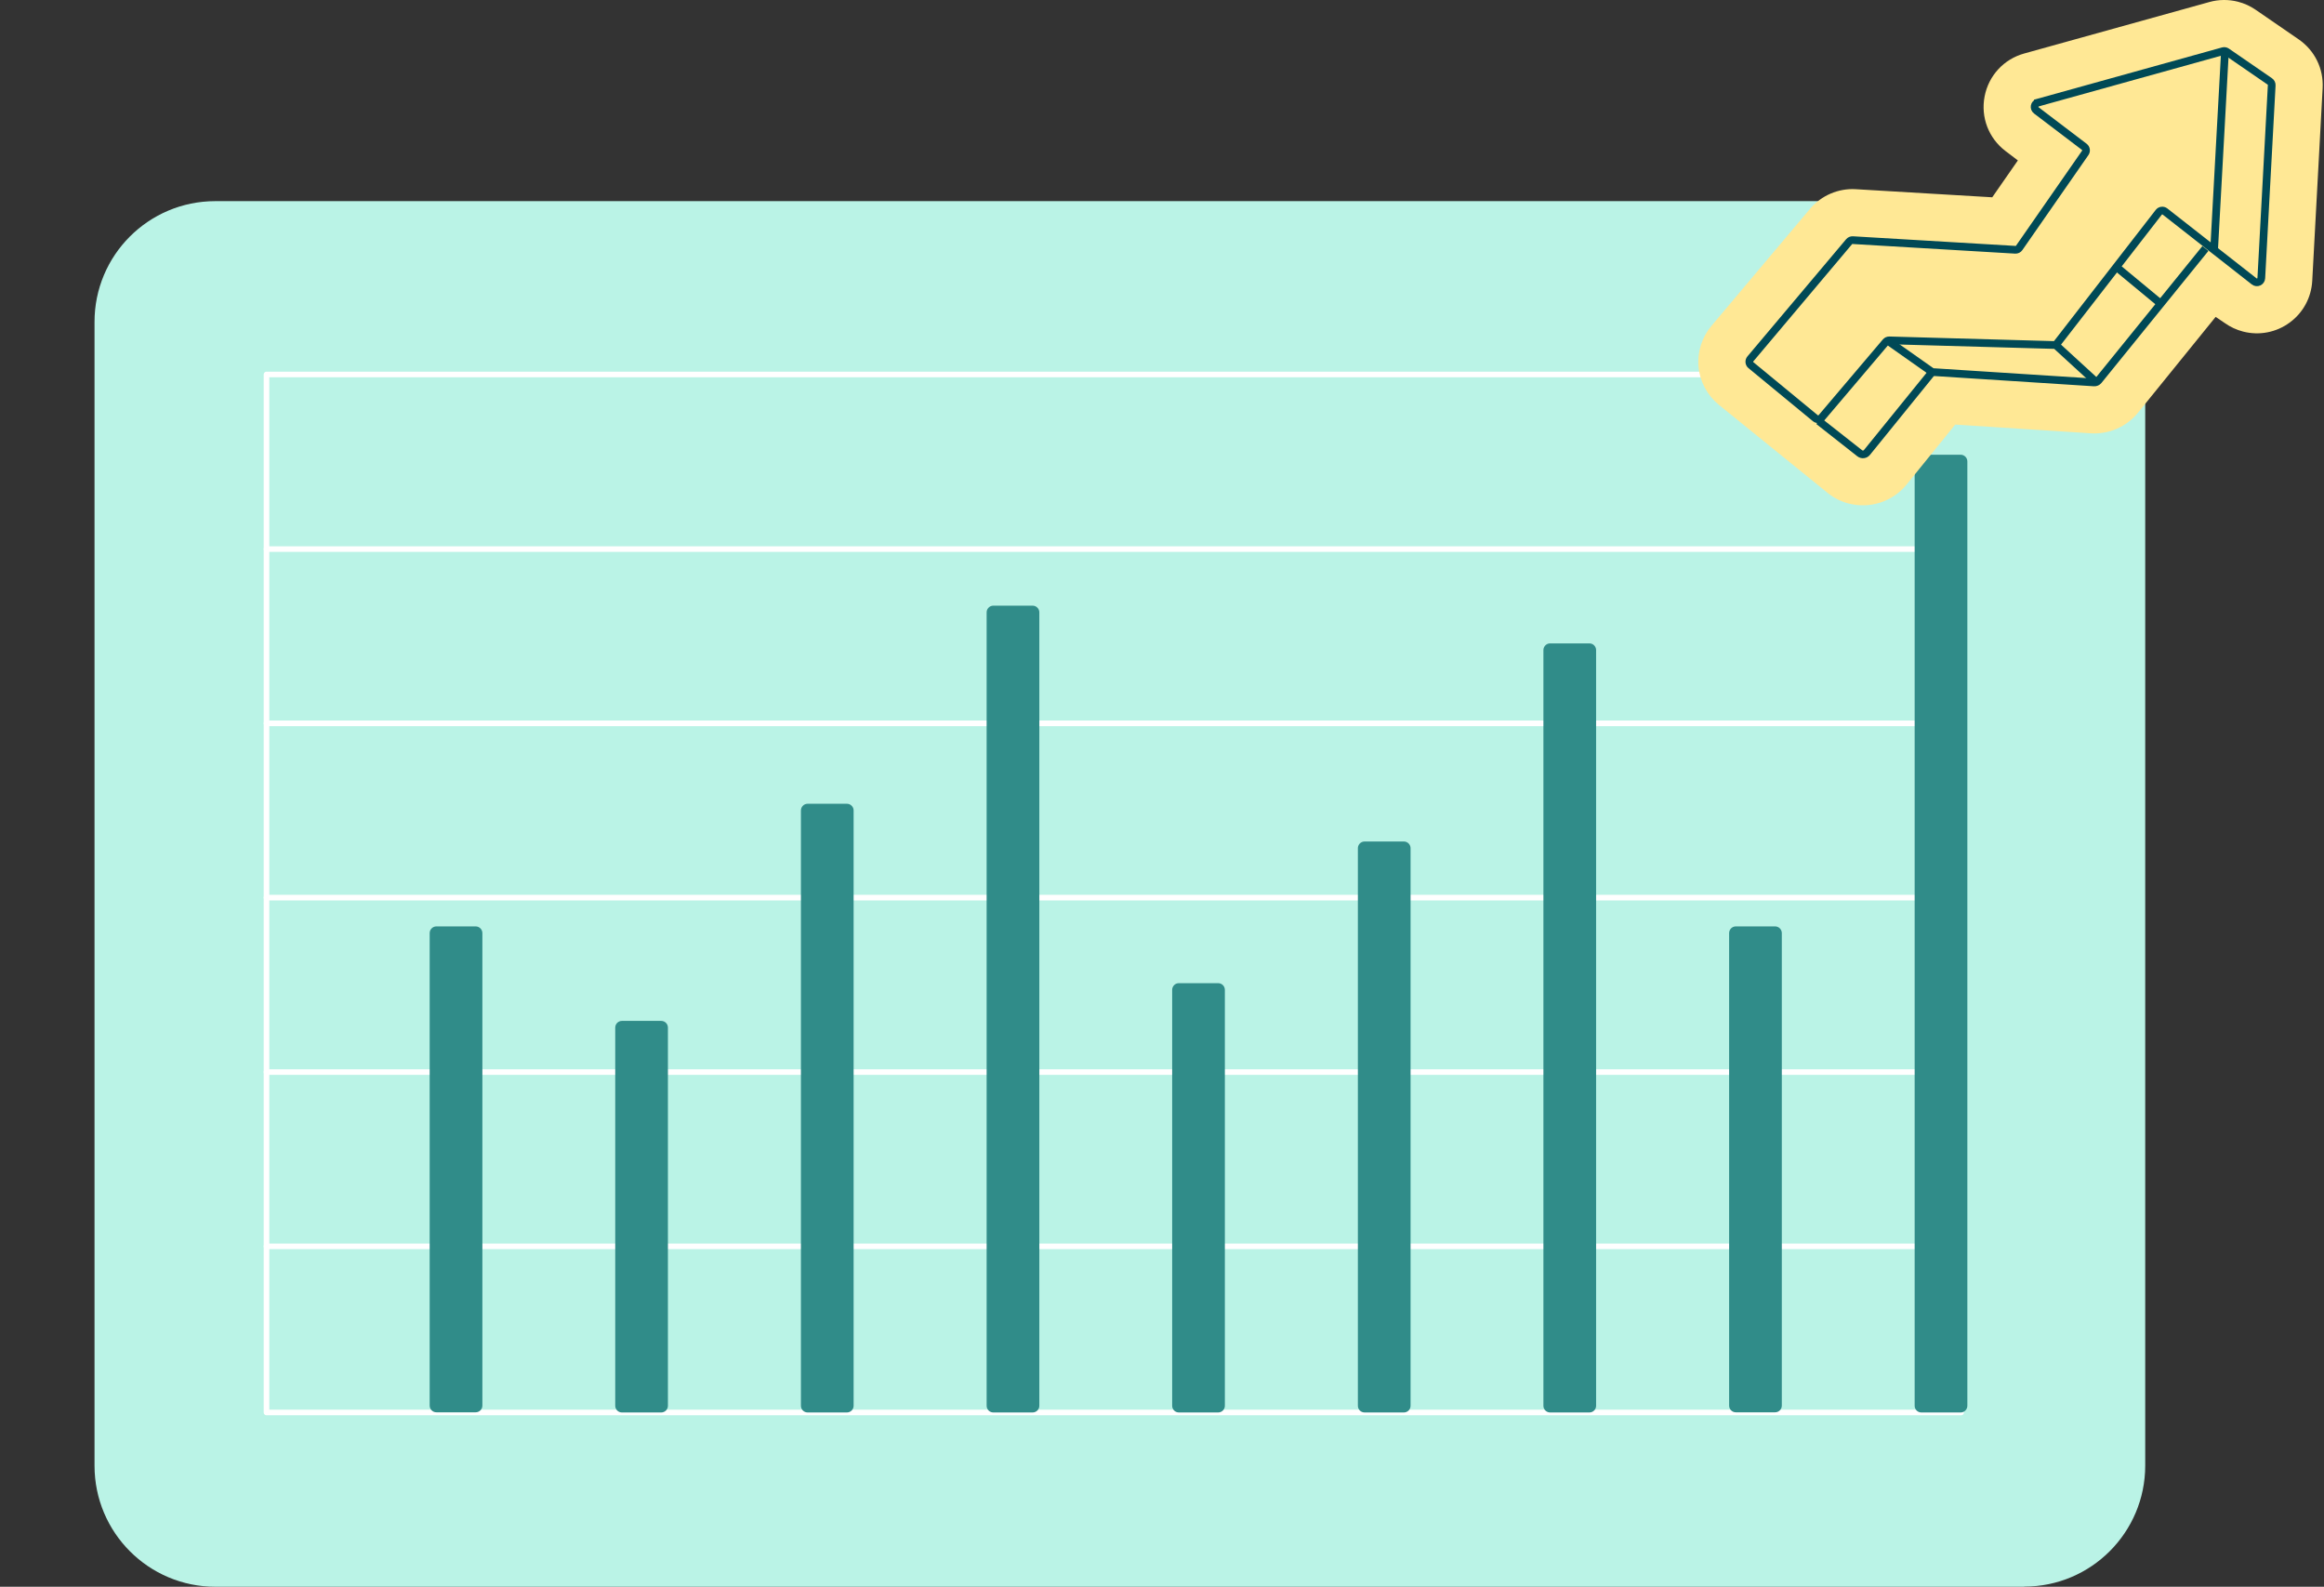 <svg width="312" height="213" viewBox="0 0 312 213" fill="none" xmlns="http://www.w3.org/2000/svg">
<rect x="0" y="0" width="312" height="213" fill="#333333" stroke="none"/>
<path d="M271.75 213H28.917C19.956 213 12.69 205.724 12.69 196.752V43.248C12.668 34.276 19.935 27 28.917 27H271.772C280.732 27 287.999 34.276 287.999 43.248V196.731C287.999 205.703 280.732 212.979 271.772 212.979L271.75 213Z" fill="#BAF3E6"/>
<path d="M263.283 189.605H35.777V163.57V50.266H263.283" stroke="white" stroke-width="0.75" stroke-linecap="round" stroke-linejoin="round"/>
<path d="M263.283 167.305H35.777" stroke="white" stroke-width="0.75" stroke-linecap="round" stroke-linejoin="round"/>
<path d="M263.283 143.91H35.777" stroke="white" stroke-width="0.75" stroke-linecap="round" stroke-linejoin="round"/>
<path d="M263.283 120.494H35.777" stroke="white" stroke-width="0.75" stroke-linecap="round" stroke-linejoin="round"/>
<path d="M263.283 97.099H35.777" stroke="white" stroke-width="0.75" stroke-linecap="round" stroke-linejoin="round"/>
<path d="M263.283 73.704H35.777" stroke="white" stroke-width="0.75" stroke-linecap="round" stroke-linejoin="round"/>
<path d="M63.859 124.357H58.586C58.089 124.357 57.685 124.761 57.685 125.259V188.682C57.685 189.18 58.089 189.584 58.586 189.584H63.859C64.356 189.584 64.76 189.18 64.76 188.682V125.259C64.76 124.761 64.356 124.357 63.859 124.357Z" fill="#308C89"/>
<path d="M88.769 137.042H83.496C82.999 137.042 82.596 137.445 82.596 137.943V188.704C82.596 189.201 82.999 189.605 83.496 189.605H88.769C89.267 189.605 89.67 189.201 89.67 188.704V137.943C89.67 137.445 89.267 137.042 88.769 137.042Z" fill="#308C89"/>
<path d="M113.699 107.895H108.426C107.928 107.895 107.525 108.298 107.525 108.796V188.704C107.525 189.202 107.928 189.605 108.426 189.605H113.699C114.196 189.605 114.599 189.202 114.599 188.704V108.796C114.599 108.298 114.196 107.895 113.699 107.895Z" fill="#308C89"/>
<path d="M138.631 81.302H133.357C132.86 81.302 132.457 81.706 132.457 82.203V188.704C132.457 189.202 132.86 189.605 133.357 189.605H138.631C139.128 189.605 139.531 189.202 139.531 188.704V82.203C139.531 81.706 139.128 81.302 138.631 81.302Z" fill="#308C89"/>
<path d="M163.539 131.977H158.266C157.768 131.977 157.365 132.38 157.365 132.878V188.704C157.365 189.202 157.768 189.605 158.266 189.605H163.539C164.036 189.605 164.439 189.202 164.439 188.704V132.878C164.439 132.38 164.036 131.977 163.539 131.977Z" fill="#308C89"/>
<path d="M188.471 112.96H183.197C182.7 112.96 182.297 113.364 182.297 113.862V188.704C182.297 189.202 182.7 189.605 183.197 189.605H188.471C188.968 189.605 189.371 189.202 189.371 188.704V113.862C189.371 113.364 188.968 112.96 188.471 112.96Z" fill="#308C89"/>
<path d="M213.379 86.367H208.105C207.608 86.367 207.205 86.771 207.205 87.269V188.704C207.205 189.202 207.608 189.605 208.105 189.605H213.379C213.876 189.605 214.279 189.202 214.279 188.704V87.269C214.279 86.771 213.876 86.367 213.379 86.367Z" fill="#308C89"/>
<path d="M238.31 124.357H233.037C232.54 124.357 232.137 124.761 232.137 125.259V188.682C232.137 189.18 232.54 189.584 233.037 189.584H238.31C238.808 189.584 239.211 189.18 239.211 188.682V125.259C239.211 124.761 238.808 124.357 238.31 124.357Z" fill="#308C89"/>
<path d="M263.219 61.041H257.945C257.448 61.041 257.045 61.444 257.045 61.942V188.704C257.045 189.202 257.448 189.605 257.945 189.605H263.219C263.716 189.605 264.119 189.202 264.119 188.704V61.942C264.119 61.444 263.716 61.041 263.219 61.041Z" fill="#308C89"/>
<g clip-path="url(#clip0_7652_3219)">
<path d="M248.224 67.604C247.206 67.342 246.271 66.881 245.441 66.231L230.751 54.336C229.184 53.048 228.207 51.201 228.028 49.232C227.849 47.266 228.476 45.271 229.751 43.76L243.001 28.031C244.514 26.238 246.809 25.256 249.144 25.398L267.461 26.484L270.902 21.535L269.241 20.274C266.974 18.551 265.899 15.745 266.435 12.949C266.972 10.154 269.008 7.944 271.749 7.182L296.612 0.272C297.855 -0.078 299.19 -0.091 300.454 0.233C301.301 0.451 302.099 0.813 302.819 1.308L308.605 5.288C310.76 6.78 311.952 9.213 311.818 11.809L310.421 37.703C310.299 39.938 309.198 41.978 307.395 43.299C305.589 44.626 303.309 45.066 301.143 44.509C300.262 44.281 299.441 43.903 298.702 43.379L297.454 42.537L287.043 55.386C285.499 57.285 283.131 58.321 280.701 58.166L262.49 56.994L255.966 65.042C254.113 67.324 251.077 68.33 248.229 67.596L248.224 67.604Z" fill="#FFE895"/>
<path d="M273.583 13.778L298.446 6.868C298.614 6.822 298.795 6.853 298.94 6.951L304.723 10.931C304.894 11.048 304.99 11.245 304.98 11.452L303.583 37.337C303.557 37.817 303.003 38.068 302.627 37.773L290.652 28.391C290.393 28.189 290.02 28.236 289.818 28.495L276.179 46.082C276.063 46.232 275.884 46.317 275.695 46.31L253.641 45.69C253.462 45.685 253.289 45.763 253.172 45.9L244.545 56.067C244.335 56.313 243.967 56.347 243.715 56.142L235.064 49.017C234.811 48.807 234.777 48.429 234.989 48.178L248.242 32.446C248.364 32.303 248.542 32.225 248.729 32.236L270.56 33.529C270.767 33.542 270.964 33.446 271.08 33.275L279.947 20.523C280.128 20.261 280.071 19.906 279.82 19.712L273.384 14.822C272.993 14.527 273.112 13.911 273.583 13.781V13.778Z" stroke="#004956" stroke-width="1.036" stroke-miterlimit="10"/>
<path d="M298.71 6.796L297.238 33.656" stroke="#004956" stroke-width="1.036" stroke-miterlimit="10"/>
<path d="M296.078 33.358L281.72 51.08C281.577 51.256 281.36 51.352 281.134 51.336L259.754 49.963C259.529 49.947 259.311 50.043 259.169 50.219L250.642 60.736C250.404 61.031 249.971 61.081 249.67 60.845L244.162 56.513" stroke="#004956" stroke-width="1.036" stroke-miterlimit="10"/>
<path d="M253.354 45.685L259.393 49.939" stroke="#004956" stroke-width="1.036" stroke-miterlimit="10"/>
<path d="M275.99 46.32L281.491 51.359" stroke="#004956" stroke-width="1.036" stroke-miterlimit="10"/>
<path d="M284.123 35.835L290.077 40.763" stroke="#004956" stroke-width="1.036" stroke-miterlimit="10"/>
</g>
<defs>
<clipPath id="clip0_7652_3219">
<rect width="83.828" height="67.84" fill="white" transform="translate(228)"/>
</clipPath>
</defs>
</svg>
